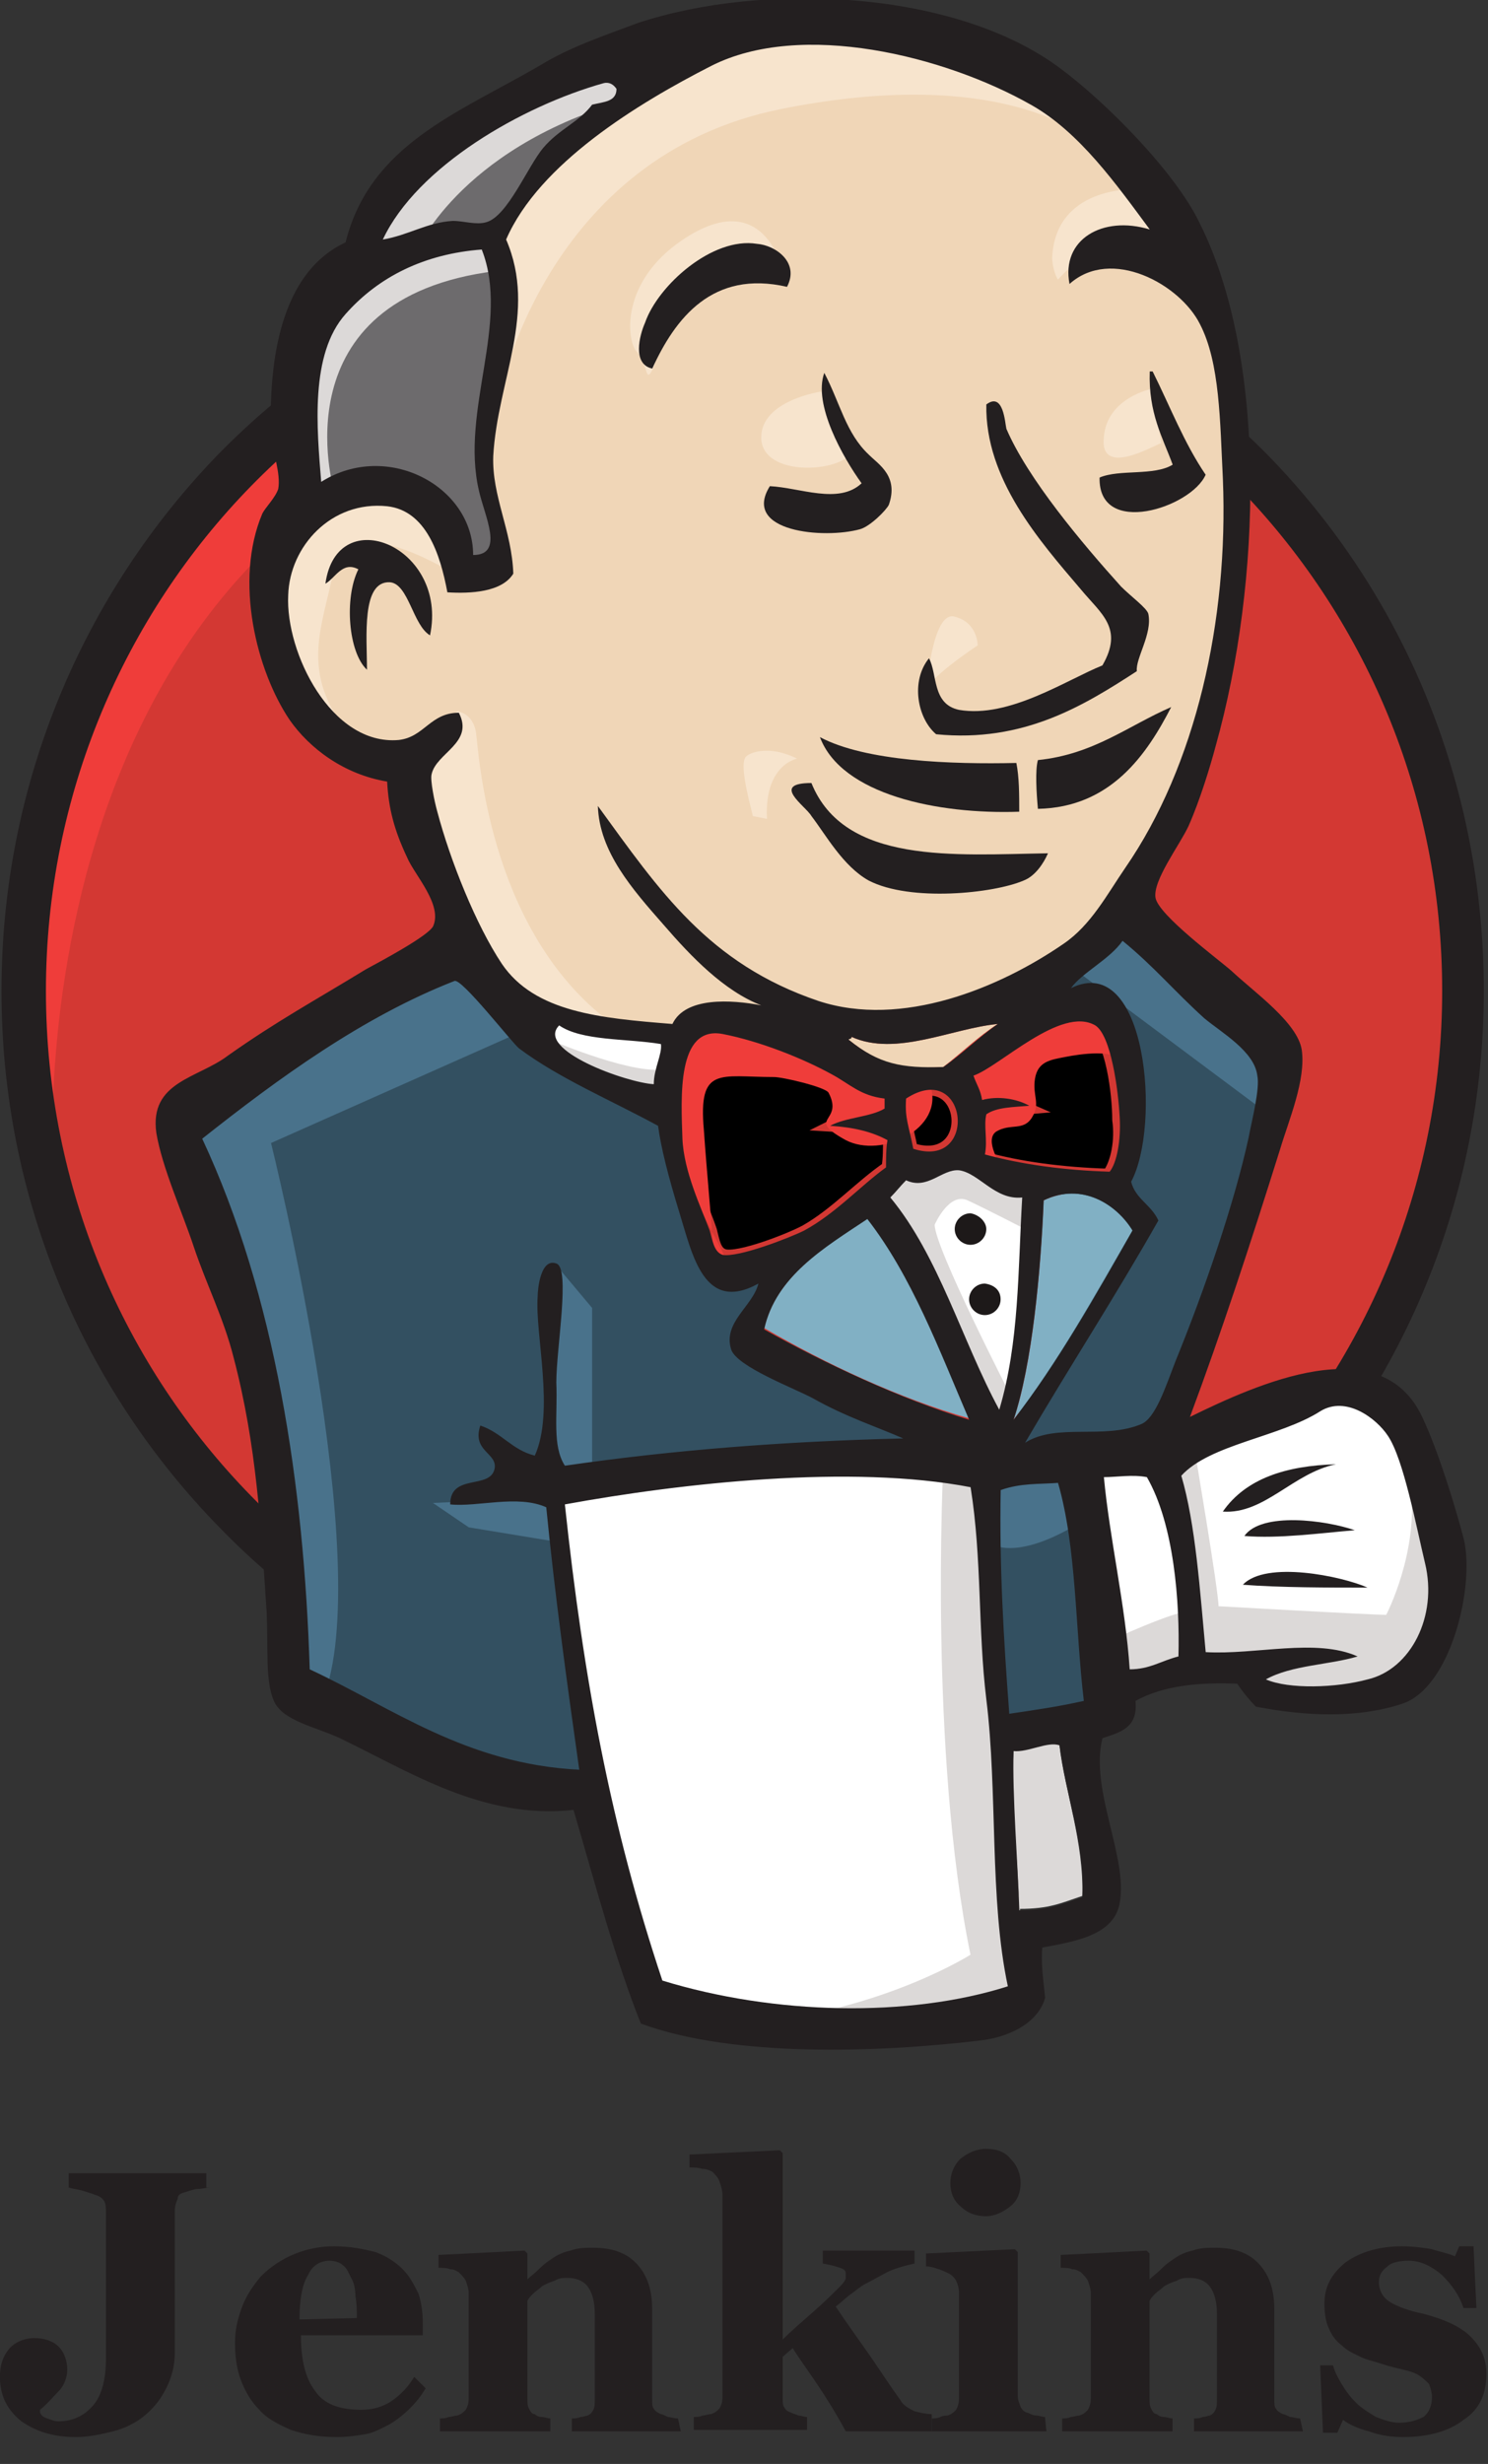 <svg width="29" height="48" viewBox="0 0 29 48" fill="none" xmlns="http://www.w3.org/2000/svg">
<rect x="0" y="0" width="29" height="48" fill="#333333" stroke="none"/>
<g clip-path="url(#clip0_246_4403)">
<path d="M28.525 19.25C28.525 27.156 22.239 33.582 14.5 33.582C6.761 33.582 0.475 27.184 0.475 19.25C0.475 11.315 6.761 4.917 14.5 4.917C22.239 4.917 28.525 11.343 28.525 19.25Z" fill="#D33833"/>
<path d="M1.035 22.798C1.035 22.798 0.029 7.851 13.803 7.404L12.853 5.811L5.365 8.326L3.214 10.784L1.37 14.36L0.309 18.523L0.616 21.317" fill="#EF3D3A"/>
<path d="M4.891 9.471C2.432 11.986 0.895 15.478 0.895 19.305C0.895 23.161 2.432 26.625 4.891 29.14C7.349 31.654 10.73 33.219 14.501 33.219C18.245 33.219 21.626 31.682 24.112 29.14C26.571 26.625 28.107 23.133 28.107 19.305C28.107 15.45 26.571 11.986 24.112 9.471C21.654 6.957 18.273 5.392 14.501 5.392C10.758 5.392 7.349 6.957 4.891 9.471ZM4.276 29.754C1.65 27.072 0.029 23.384 0.029 19.305C0.029 15.226 1.65 11.539 4.248 8.856C6.874 6.174 10.478 4.526 14.473 4.526C18.469 4.526 22.073 6.202 24.699 8.856C27.325 11.539 28.918 15.226 28.918 19.305C28.918 23.384 27.297 27.072 24.699 29.754C22.073 32.436 18.469 34.085 14.473 34.085C10.506 34.085 6.874 32.436 4.276 29.754Z" fill="#231F20"/>
<path d="M20.395 19.333L18.244 19.641L15.366 19.976L13.494 20.032L11.678 19.976L10.281 19.557L9.052 18.216L8.102 15.478L7.878 14.891L6.593 14.472L5.867 13.215L5.336 11.455L5.923 9.918L7.32 9.443L8.437 9.974L8.968 11.147L9.611 11.036L9.834 10.756L9.611 9.527L9.555 7.99L9.862 5.839V4.61L10.84 3.045L12.544 1.816L15.533 0.559L18.858 1.034L21.736 3.101L23.077 5.252L23.943 6.789L24.166 10.645L23.496 13.969L22.323 16.903L21.205 18.467" fill="#F0D6B7"/>
<path d="M18.579 28.581L10.952 28.888V30.173L11.594 34.672L11.287 35.035L5.951 33.219L5.588 32.576L5.029 26.514L3.772 22.881L3.492 22.015L7.767 19.082L9.108 18.551L10.281 20.004L11.287 20.898L12.46 21.261L12.991 21.429L13.634 24.223L14.109 24.809L15.338 24.39L14.472 26.067L19.11 28.274L18.579 28.581Z" fill="#335061"/>
<path d="M5.923 9.946L7.32 9.471L8.437 10.002L8.968 11.175L9.611 11.064L9.778 10.421L9.471 9.192L9.778 6.258L9.499 4.666L10.449 3.548L12.516 1.9L11.93 1.09L8.996 2.514L7.767 3.464L7.068 4.945L6.007 6.398L5.699 8.102L5.923 9.946Z" fill="#6D6B6D"/>
<path d="M8.102 4.917C8.102 4.917 8.913 2.934 12.098 1.984C15.283 1.034 12.265 1.285 12.265 1.285L8.801 2.626L7.46 3.967L6.873 5.029L8.102 4.917Z" fill="#DCD9D8"/>
<path d="M6.509 9.555C6.509 9.555 5.392 5.811 9.666 5.28L9.499 4.638L6.565 5.336L5.699 8.13L5.923 9.946L6.509 9.555Z" fill="#DCD9D8"/>
<path d="M8.215 14.528L8.913 13.857C8.913 13.857 9.221 13.885 9.277 14.277C9.332 14.64 9.5 18.02 11.791 19.836C12.014 20.004 10.087 19.557 10.087 19.557L8.382 16.875" fill="#F7E4CD"/>
<path d="M18.049 13.494C18.049 13.494 18.161 11.874 18.608 12.014C19.055 12.125 19.055 12.572 19.055 12.572C19.055 12.572 17.993 13.271 18.049 13.494Z" fill="#F7E4CD"/>
<path d="M22.462 7.571C22.462 7.571 21.569 7.739 21.513 8.521C21.429 9.303 22.462 8.689 22.63 8.633" fill="#F7E4CD"/>
<path d="M16.009 7.627C16.009 7.627 14.836 7.795 14.836 8.521C14.836 9.248 16.177 9.22 16.54 8.884" fill="#F7E4CD"/>
<path d="M8.746 11.119C8.746 11.119 6.734 9.89 6.511 11.064C6.287 12.237 5.812 13.075 6.818 14.332L6.147 14.109L5.505 12.46L5.281 10.868L6.511 9.583L7.907 9.695L8.718 10.337L8.746 11.119Z" fill="#F7E4CD"/>
<path d="M9.723 7.739C9.723 7.739 10.617 3.045 15.227 2.123C18.998 1.369 20.982 2.291 21.736 3.157C21.736 3.157 18.356 -0.838 15.171 0.363C11.958 1.592 9.611 3.828 9.667 5.28C9.751 7.739 9.723 7.739 9.723 7.739Z" fill="#F7E4CD"/>
<path d="M22.098 3.688C22.098 3.688 20.562 3.632 20.506 5.029C20.506 5.029 20.506 5.252 20.618 5.448C20.618 5.448 21.847 4.051 22.601 4.805" fill="#F7E4CD"/>
<path d="M15.338 5.588C15.338 5.588 15.059 3.464 13.271 4.694C12.097 5.504 12.209 6.621 12.404 6.845C12.628 7.068 12.572 7.487 12.712 7.208C12.879 6.901 12.823 5.951 13.41 5.671C13.969 5.392 14.947 5.085 15.338 5.588Z" fill="#F7E4CD"/>
<path d="M10.31 20.032L5.282 22.267C5.282 22.267 7.349 30.537 6.287 33.107L5.533 32.828L5.477 29.671L4.08 23.692L3.521 22.071L8.746 18.551L10.31 20.032Z" fill="#49728B"/>
<path d="M10.813 24.614L11.54 25.48V28.693H10.702C10.702 28.693 10.59 26.458 10.59 26.178C10.59 25.899 10.702 24.949 10.702 24.949" fill="#49728B"/>
<path d="M10.84 29.168L8.438 29.279L9.136 29.754L10.84 30.034" fill="#49728B"/>
<path d="M19.053 28.637L21.036 28.581L21.511 33.498L19.5 33.777L19.053 28.637Z" fill="#335061"/>
<path d="M19.586 28.637L22.575 28.469C22.575 28.469 23.805 25.368 23.805 25.2C23.805 25.033 24.866 20.702 24.866 20.702L22.464 18.188L21.989 17.769L20.703 19.054V24.027L19.586 28.637Z" fill="#335061"/>
<path d="M20.925 28.246L19.053 28.609L19.332 30.09C20.031 30.397 21.204 29.559 21.204 29.559" fill="#49728B"/>
<path d="M20.982 18.914L24.726 21.708L24.838 20.423L22.016 17.797L20.982 18.914Z" fill="#49728B"/>
<path d="M12.684 39.142L11.566 34.644L11.008 31.319L10.924 28.86L15.925 28.581H19.026L18.747 34.197L19.277 38.555L19.221 39.365L15.143 39.672L12.684 39.142Z" fill="white"/>
<path d="M18.383 28.581C18.383 28.581 18.104 34.141 18.914 38.08C18.914 38.08 17.321 39.086 14.975 39.365L19.473 39.197L20.003 38.89L19.361 30.145L19.193 28.274" fill="#DCD9D8"/>
<path d="M21.597 33.051L23.665 32.464L27.604 32.241L28.191 30.425L27.129 27.268L25.9 27.1L24.223 27.659L22.603 28.469L21.737 28.302L21.066 28.581" fill="white"/>
<path d="M21.568 31.989C21.568 31.989 22.965 31.347 23.161 31.403L22.574 28.469L23.273 28.19C23.273 28.19 23.748 30.984 23.748 31.291C23.748 31.291 26.737 31.459 27.016 31.459C27.016 31.459 27.659 30.229 27.491 28.944L28.078 30.648L28.134 31.598L27.268 32.883L26.318 33.107L24.725 33.051L24.195 32.353L22.323 32.632L21.736 32.855" fill="#DCD9D8"/>
<path d="M19.473 28.19L18.3 25.2L17.07 23.44C17.07 23.44 17.35 22.686 17.713 22.686H18.942L20.116 23.105L20.004 25.089L19.473 28.19Z" fill="white"/>
<path d="M19.696 27.184C19.696 27.184 18.216 24.306 18.216 23.859C18.216 23.859 18.495 23.217 18.858 23.384C19.221 23.552 20.032 23.971 20.032 23.971V22.965L18.216 22.602L16.986 22.77L19.054 27.659L19.473 27.715" fill="#DCD9D8"/>
<path d="M13.159 20.143L11.678 19.976L10.281 19.557V20.032L10.952 20.786L13.103 21.736" fill="white"/>
<path d="M10.784 20.283C10.784 20.283 12.432 20.982 12.991 20.814L13.047 21.457L11.566 21.149L10.672 20.507L10.784 20.283Z" fill="#DCD9D8"/>
<path d="M21.596 22.881C20.701 22.854 19.863 22.742 19.165 22.546C19.221 22.239 19.109 21.959 19.193 21.764C19.388 21.624 19.724 21.624 20.031 21.596C19.78 21.485 19.388 21.429 19.109 21.485C19.109 21.289 18.997 21.149 18.941 21.01C19.444 20.842 20.646 19.641 21.316 20.032C21.651 20.227 21.791 21.289 21.791 21.82C21.847 22.211 21.763 22.658 21.596 22.881Z" fill="#D33833"/>
<path d="M21.596 22.881C20.701 22.854 19.863 22.742 19.165 22.546C19.221 22.239 19.109 21.959 19.193 21.764C19.388 21.624 19.724 21.624 20.031 21.596C19.78 21.485 19.388 21.429 19.109 21.485C19.109 21.289 18.997 21.149 18.941 21.01C19.444 20.842 20.646 19.641 21.316 20.032C21.651 20.227 21.791 21.289 21.791 21.82C21.847 22.211 21.763 22.658 21.596 22.881Z" fill="black" stroke="#D33833" stroke-width="0.228"/>
<path d="M17.267 21.401V21.596C16.988 21.764 16.541 21.764 16.206 21.932C16.653 21.959 17.016 22.071 17.323 22.211C17.323 22.379 17.323 22.574 17.295 22.742C16.765 23.105 16.29 23.636 15.703 23.971C15.396 24.139 14.39 24.53 14.11 24.446C13.943 24.39 13.915 24.195 13.859 23.971C13.719 23.552 13.384 22.854 13.328 22.183C13.3 21.345 13.216 19.976 14.11 20.143C14.837 20.283 15.675 20.619 16.234 20.926C16.569 21.121 16.765 21.345 17.267 21.401Z" fill="#D33833"/>
<path d="M17.267 21.401V21.596C16.988 21.764 16.541 21.764 16.206 21.932C16.653 21.959 17.016 22.071 17.323 22.211C17.323 22.379 17.323 22.574 17.295 22.742C16.765 23.105 16.29 23.636 15.703 23.971C15.396 24.139 14.39 24.53 14.11 24.446C13.943 24.39 13.915 24.195 13.859 23.971C13.719 23.552 13.384 22.854 13.328 22.183C13.3 21.345 13.216 19.976 14.11 20.143C14.837 20.283 15.675 20.619 16.234 20.926C16.569 21.121 16.765 21.345 17.267 21.401Z" fill="black" stroke="#D33833" stroke-width="0.228"/>
<path d="M17.77 22.379C17.686 21.932 17.602 21.792 17.631 21.401C18.86 20.619 19.083 22.798 17.77 22.379Z" fill="#D33833"/>
<path d="M17.77 22.379C17.686 21.932 17.602 21.792 17.631 21.401C18.86 20.619 19.083 22.798 17.77 22.379Z" fill="black" stroke="#D33833" stroke-width="0.228"/>
<path d="M19.529 22.742C19.529 22.742 19.166 22.211 19.417 22.043C19.697 21.876 19.948 22.043 20.116 21.764C20.284 21.485 20.116 21.345 20.172 21.01C20.228 20.674 20.479 20.646 20.758 20.591C21.038 20.535 21.764 20.423 21.876 20.702L21.569 19.752L20.926 19.529L18.915 20.702L18.803 21.289V22.462" fill="#EF3D3A"/>
<path d="M13.914 24.502C13.858 23.664 13.774 22.826 13.718 22.015C13.606 20.758 14.025 20.982 15.087 20.982C15.255 20.982 16.093 21.177 16.149 21.289C16.456 21.876 15.674 21.764 16.484 22.211C17.183 22.574 18.412 21.988 18.132 21.149C17.993 20.954 17.322 21.093 17.099 20.954C16.68 20.73 16.261 20.535 15.841 20.311C15.311 20.032 14.081 19.641 13.523 20.004C12.098 20.982 13.606 23.412 14.109 24.446" fill="#EF3D3A"/>
<path d="M15.338 5.588C13.885 5.252 13.159 6.202 12.712 7.18C12.32 7.096 12.46 6.538 12.572 6.286C12.823 5.56 13.885 4.61 14.751 4.75C15.114 4.777 15.589 5.113 15.338 5.588Z" fill="#231F20"/>
<path d="M22.408 7.236H22.464C22.799 7.907 23.078 8.633 23.497 9.248C23.218 9.89 21.402 10.477 21.43 9.303C21.821 9.136 22.492 9.276 22.855 9.052C22.659 8.521 22.38 8.046 22.408 7.236Z" fill="#231F20"/>
<path d="M16.065 7.264C16.373 7.851 16.485 8.437 16.931 8.856C17.127 9.052 17.518 9.276 17.323 9.834C17.267 9.946 16.959 10.253 16.764 10.309C16.065 10.505 14.445 10.365 15.004 9.471C15.591 9.499 16.345 9.834 16.792 9.415C16.429 8.912 15.842 7.879 16.065 7.264Z" fill="#231F20"/>
<path d="M22.156 13.075C21.122 13.746 19.949 14.472 18.245 14.304C17.881 13.997 17.742 13.271 18.105 12.824C18.273 13.131 18.161 13.718 18.692 13.829C19.669 13.997 20.787 13.243 21.485 12.963C21.905 12.237 21.458 11.958 21.066 11.483C20.256 10.533 19.195 9.331 19.223 7.879C19.558 7.627 19.586 8.242 19.614 8.354C20.033 9.331 21.094 10.589 21.849 11.427C22.044 11.622 22.352 11.846 22.38 11.958C22.463 12.349 22.128 12.824 22.156 13.075Z" fill="#231F20"/>
<path d="M8.381 12.377C8.046 12.181 7.962 11.371 7.599 11.343C7.04 11.315 7.152 12.405 7.152 13.047C6.789 12.712 6.705 11.65 6.984 11.091C6.677 10.924 6.537 11.259 6.342 11.371C6.565 9.75 8.744 10.645 8.381 12.377Z" fill="#231F20"/>
<path d="M22.826 13.774C22.351 14.696 21.652 15.729 20.228 15.757C20.2 15.45 20.172 15.003 20.228 14.807C21.317 14.696 21.988 14.137 22.826 13.774Z" fill="#231F20"/>
<path d="M15.98 14.36C16.875 14.835 18.551 14.891 19.808 14.863C19.864 15.143 19.864 15.478 19.864 15.813C18.271 15.869 16.399 15.478 15.98 14.36Z" fill="#231F20"/>
<path d="M15.814 15.254C16.457 16.847 18.608 16.651 20.424 16.623C20.34 16.819 20.172 17.07 19.949 17.154C19.362 17.406 17.742 17.573 16.931 17.154C16.429 16.875 16.093 16.26 15.814 15.897C15.702 15.701 15.004 15.254 15.814 15.254Z" fill="#231F20"/>
<path d="M22.071 23.971C21.344 25.228 20.618 26.541 19.752 27.659C20.115 26.597 20.283 24.781 20.339 23.384C21.093 23.021 21.764 23.468 22.071 23.971Z" fill="#81B0C4"/>
<path d="M26.039 28.525C25.201 28.693 24.642 29.503 23.832 29.447C24.279 28.804 25.061 28.553 26.039 28.525Z" fill="#231F20"/>
<path d="M26.403 29.81C25.733 29.866 24.922 29.978 24.252 29.922C24.587 29.447 25.844 29.615 26.403 29.81Z" fill="#231F20"/>
<path d="M26.653 30.928C25.899 30.928 24.949 30.928 24.223 30.872C24.67 30.397 26.15 30.704 26.653 30.928Z" fill="#231F20"/>
<path d="M20.647 33.973C20.759 34.923 21.122 35.873 21.094 36.934C20.675 37.074 20.452 37.186 19.865 37.186C19.837 36.292 19.697 34.951 19.753 34.085C20.033 34.141 20.424 33.917 20.647 33.973Z" fill="#DCD9D8"/>
<path d="M19.445 19.948C19.053 20.199 18.746 20.507 18.383 20.786C17.573 20.842 17.126 20.73 16.539 20.255C16.539 20.227 16.595 20.227 16.595 20.199C17.461 20.59 18.551 20.032 19.445 19.948Z" fill="#F0D6B7"/>
<path d="M14.893 25.871C15.144 24.837 16.066 24.306 16.904 23.72C17.77 24.837 18.301 26.262 18.888 27.631C17.519 27.24 16.094 26.569 14.893 25.871Z" fill="#81B0C4"/>
<path d="M19.754 34.113C19.726 34.951 19.838 36.32 19.866 37.214C20.425 37.214 20.676 37.102 21.095 36.962C21.151 35.929 20.76 34.951 20.648 34.001C20.425 33.917 20.034 34.141 19.754 34.113ZM11.009 29.307C11.373 32.716 11.903 35.566 12.909 38.583C15.088 39.253 17.715 39.309 19.642 38.695C19.279 36.99 19.447 34.923 19.223 33.107C19.056 31.738 19.14 30.369 18.916 28.972C16.597 28.525 13.3 28.888 11.009 29.307ZM19.503 29.028C19.475 30.481 19.559 31.933 19.67 33.386C20.229 33.303 20.62 33.247 21.123 33.135C20.956 31.738 20.983 30.145 20.62 28.888C20.257 28.916 19.894 28.888 19.503 29.028ZM22.352 28.776C22.073 28.721 21.766 28.776 21.514 28.776C21.626 29.978 21.933 31.263 22.017 32.52C22.408 32.52 22.632 32.353 22.967 32.269C22.995 31.207 22.883 29.698 22.352 28.776ZM26.655 32.716C27.493 32.52 28.024 31.486 27.773 30.453C27.605 29.754 27.353 28.413 27.046 27.966C26.823 27.631 26.236 27.184 25.733 27.491C24.951 27.994 23.582 28.134 23.023 28.748C23.302 29.698 23.386 30.984 23.498 32.185C24.476 32.241 25.649 31.906 26.459 32.269C25.901 32.436 25.174 32.436 24.671 32.716C25.118 32.911 26.04 32.883 26.655 32.716ZM18.888 27.659C18.301 26.29 17.771 24.865 16.904 23.748C16.066 24.306 15.116 24.865 14.893 25.899C16.094 26.569 17.519 27.24 18.888 27.659ZM20.341 23.384C20.285 24.753 20.117 26.569 19.754 27.659C20.62 26.541 21.347 25.256 22.073 23.971C21.766 23.468 21.095 23.021 20.341 23.384ZM18.692 22.798C18.357 22.77 18.078 23.189 17.659 22.993C17.547 23.105 17.463 23.217 17.352 23.328C18.301 24.474 18.748 26.122 19.475 27.463C19.866 26.15 19.838 24.753 19.922 23.328C19.391 23.384 19.084 22.854 18.692 22.798ZM17.659 21.401C17.631 21.792 17.715 21.932 17.799 22.379C19.084 22.798 18.86 20.619 17.659 21.401ZM16.206 20.926C15.647 20.619 14.809 20.283 14.083 20.143C13.189 19.976 13.273 21.373 13.3 22.183C13.328 22.826 13.664 23.524 13.831 23.971C13.887 24.167 13.915 24.39 14.083 24.446C14.39 24.502 15.396 24.111 15.675 23.971C16.29 23.636 16.765 23.105 17.268 22.742C17.268 22.574 17.268 22.379 17.296 22.211C16.988 22.043 16.625 21.959 16.178 21.932C16.485 21.764 16.96 21.764 17.24 21.596V21.401C16.765 21.345 16.569 21.121 16.206 20.926ZM10.898 19.976C10.423 20.451 12.211 21.093 12.742 21.121C12.742 20.814 12.909 20.535 12.881 20.339C12.211 20.227 11.345 20.283 10.898 19.976ZM16.597 20.199C16.597 20.255 16.541 20.227 16.541 20.255C17.128 20.73 17.575 20.814 18.385 20.786C18.748 20.535 19.084 20.199 19.447 19.948C18.553 20.032 17.463 20.591 16.597 20.199ZM21.822 21.764C21.794 21.233 21.654 20.172 21.347 19.976C20.676 19.585 19.475 20.786 18.972 20.954C19.028 21.121 19.112 21.233 19.14 21.429C19.447 21.345 19.81 21.401 20.061 21.541C19.754 21.568 19.419 21.568 19.223 21.708C19.168 21.932 19.251 22.211 19.195 22.49C19.922 22.686 20.732 22.798 21.626 22.826C21.766 22.658 21.849 22.211 21.822 21.764ZM10.115 20.423C9.976 20.311 8.998 19.054 8.858 19.11C7.07 19.808 5.422 21.01 3.941 22.183C5.366 25.228 5.925 28.944 6.036 32.52C7.657 33.275 9.082 34.364 11.289 34.476C11.037 32.688 10.814 31.067 10.646 29.363C10.088 29.112 9.305 29.363 8.774 29.307C8.774 28.693 9.557 29.028 9.64 28.609C9.696 28.302 9.193 28.274 9.361 27.771C9.78 27.91 9.976 28.246 10.423 28.357C10.814 27.491 10.423 25.983 10.479 25.256C10.479 25.117 10.534 24.502 10.842 24.614C11.121 24.698 10.842 26.262 10.842 26.933C10.87 27.575 10.758 28.162 11.009 28.553C13.133 28.246 15.284 28.078 17.603 28.022C17.1 27.799 16.485 27.603 15.843 27.24C15.48 27.044 14.362 26.625 14.25 26.29C14.083 25.759 14.669 25.452 14.781 25.005C13.72 25.591 13.496 24.446 13.245 23.636C13.021 22.909 12.881 22.351 12.825 21.932C11.903 21.429 10.898 21.01 10.115 20.423ZM20.872 19.25C22.352 18.523 22.632 21.932 22.045 23.021C22.129 23.356 22.436 23.468 22.576 23.776C21.738 25.256 20.844 26.625 19.978 28.106C20.592 27.715 21.514 28.05 22.241 27.743C22.52 27.631 22.716 27.016 22.911 26.514C23.47 25.145 24.057 23.44 24.336 22.155C24.392 21.848 24.56 21.205 24.504 20.954C24.448 20.479 23.805 20.116 23.47 19.836C22.883 19.305 22.492 18.83 21.878 18.328C21.626 18.691 21.095 18.942 20.872 19.25ZM6.735 6.118C6.036 6.901 6.176 8.354 6.26 9.387C7.545 8.577 9.221 9.471 9.221 10.812C9.836 10.812 9.445 10.058 9.333 9.555C8.97 7.99 9.948 6.286 9.389 4.861C8.272 4.945 7.377 5.392 6.735 6.118ZM11.764 1.62C10.171 2.067 8.132 3.241 7.461 4.666C7.964 4.582 8.327 4.33 8.83 4.303C9.026 4.303 9.277 4.386 9.473 4.33C9.892 4.219 10.283 3.241 10.59 2.878C10.898 2.514 11.289 2.375 11.54 2.039C11.764 1.984 12.015 1.984 12.015 1.732C11.959 1.648 11.876 1.592 11.764 1.62ZM20.089 2.039C18.413 1.09 15.619 0.391 13.859 1.285C12.434 2.012 10.507 3.185 9.864 4.666C10.479 6.091 9.696 7.404 9.613 8.884C9.585 9.667 9.976 10.337 10.004 11.175C9.78 11.539 9.166 11.566 8.719 11.539C8.579 10.784 8.299 9.946 7.545 9.862C6.456 9.75 5.645 10.645 5.617 11.594C5.561 12.712 6.456 14.528 7.769 14.416C8.272 14.36 8.383 13.885 8.942 13.885C9.249 14.472 8.495 14.668 8.411 15.087C8.383 15.198 8.467 15.617 8.523 15.813C8.774 16.763 9.277 18.02 9.78 18.775C10.423 19.724 11.708 19.836 13.105 19.948C13.356 19.417 14.25 19.473 14.837 19.585C14.111 19.305 13.468 18.635 12.937 18.02C12.323 17.322 11.68 16.595 11.652 15.701C12.853 17.35 13.803 18.775 15.955 19.501C17.575 20.032 19.475 19.25 20.732 18.383C21.263 18.02 21.57 17.433 21.933 16.903C23.302 14.919 23.945 12.097 23.833 9.331C23.777 8.214 23.777 7.068 23.386 6.314C22.995 5.532 21.654 4.805 20.844 5.532C20.676 4.666 21.486 4.191 22.408 4.47C21.766 3.604 21.039 2.57 20.089 2.039ZM23.191 27.603C24.504 26.96 26.906 25.871 27.717 27.603C28.024 28.246 28.359 29.335 28.527 29.978C28.75 30.9 28.275 32.883 27.326 33.191C26.487 33.47 25.482 33.442 24.476 33.247C24.364 33.135 24.224 32.967 24.113 32.8C23.386 32.772 22.688 32.828 22.129 33.135C22.185 33.666 21.822 33.749 21.486 33.861C21.235 34.867 21.989 36.18 21.822 37.074C21.71 37.717 20.9 37.828 20.313 37.94C20.285 38.303 20.341 38.611 20.369 38.918C20.229 39.421 19.642 39.7 19.056 39.756C17.156 39.98 14.306 40.092 12.49 39.421C11.987 38.164 11.596 36.683 11.177 35.258C9.417 35.454 7.964 34.504 6.623 33.861C6.148 33.638 5.506 33.526 5.338 33.135C5.17 32.772 5.226 32.073 5.198 31.431C5.087 29.754 5.003 28.162 4.556 26.458C4.36 25.675 4.025 25.033 3.773 24.278C3.55 23.608 3.159 22.742 3.047 22.071C2.907 21.066 3.857 21.01 4.444 20.563C5.394 19.892 6.12 19.501 7.126 18.886C7.433 18.719 8.327 18.244 8.439 18.048C8.635 17.629 8.076 17.042 7.936 16.707C7.685 16.176 7.573 15.757 7.545 15.226C6.707 15.087 6.036 14.584 5.645 14.025C5.003 13.075 4.556 11.315 5.114 10.002C5.17 9.89 5.366 9.695 5.422 9.527C5.478 9.22 5.31 8.801 5.282 8.465C5.226 6.733 5.589 5.252 6.735 4.722C7.21 2.822 8.914 2.207 10.507 1.285C11.093 0.922 11.764 0.698 12.434 0.447C14.893 -0.363 18.637 -0.196 20.676 1.341C21.542 1.984 22.911 3.353 23.386 4.358C24.699 6.985 24.587 11.343 23.694 14.528C23.582 14.947 23.386 15.59 23.163 16.093C22.995 16.456 22.464 17.154 22.52 17.489C22.576 17.825 23.749 18.691 24.001 18.914C24.448 19.333 25.286 19.92 25.37 20.451C25.454 21.038 25.118 21.82 24.951 22.379C24.364 24.25 23.805 25.955 23.191 27.603Z" fill="#231F20"/>
<path d="M14.529 14.751C14.585 14.668 14.976 14.5 15.535 14.779C15.535 14.779 14.892 14.891 14.948 15.953L14.668 15.897C14.696 15.925 14.389 14.947 14.529 14.751Z" fill="#F7E4CD"/>
<path d="M19.222 23.943C19.222 24.111 19.082 24.25 18.915 24.25C18.747 24.25 18.607 24.111 18.607 23.943C18.607 23.776 18.747 23.636 18.915 23.636C19.082 23.664 19.222 23.803 19.222 23.943Z" fill="#1D1919"/>
<path d="M19.501 25.312C19.501 25.48 19.362 25.619 19.194 25.619C19.026 25.619 18.887 25.48 18.887 25.312C18.887 25.145 19.026 25.005 19.194 25.005C19.39 25.033 19.501 25.145 19.501 25.312Z" fill="#1D1919"/>
<path d="M4.105 42.615C4.021 42.615 3.937 42.643 3.854 42.643C3.798 42.643 3.714 42.671 3.63 42.699C3.518 42.727 3.462 42.755 3.462 42.838C3.434 42.894 3.407 42.978 3.407 43.062V45.828C3.407 46.079 3.351 46.303 3.239 46.526C3.127 46.75 2.987 46.917 2.82 47.057C2.652 47.197 2.429 47.309 2.205 47.364C1.982 47.42 1.73 47.476 1.479 47.476C1.032 47.476 0.697 47.364 0.417 47.169C0.138 46.945 -0.002 46.666 -0.002 46.303C-0.002 46.079 0.054 45.912 0.166 45.772C0.277 45.632 0.473 45.548 0.669 45.548C0.864 45.548 1.032 45.604 1.144 45.716C1.255 45.828 1.311 45.995 1.311 46.163C1.311 46.303 1.255 46.47 1.144 46.582C1.032 46.694 0.92 46.834 0.78 46.945V47.001C0.808 47.057 0.836 47.085 0.92 47.113C1.004 47.141 1.06 47.169 1.144 47.169C1.423 47.169 1.646 47.057 1.814 46.861C1.982 46.666 2.065 46.359 2.065 45.94V43.118C2.065 43.034 2.065 42.95 2.038 42.894C2.01 42.838 1.954 42.782 1.842 42.755C1.786 42.727 1.674 42.699 1.591 42.671C1.479 42.643 1.423 42.643 1.339 42.615V42.336H4.021V42.615H4.105Z" fill="#231F20"/>
<path d="M8.296 46.526C8.212 46.666 8.128 46.778 7.989 46.917C7.877 47.029 7.737 47.141 7.597 47.225C7.43 47.309 7.29 47.392 7.122 47.42C6.955 47.448 6.759 47.476 6.564 47.476C6.2 47.476 5.921 47.42 5.67 47.337C5.418 47.225 5.195 47.113 5.055 46.945C4.887 46.778 4.776 46.582 4.692 46.359C4.608 46.135 4.58 45.884 4.58 45.632C4.58 45.381 4.636 45.157 4.72 44.934C4.804 44.71 4.943 44.515 5.083 44.347C5.27 44.16 5.492 44.012 5.737 43.911C5.981 43.811 6.243 43.759 6.508 43.76C6.843 43.76 7.095 43.816 7.318 43.872C7.542 43.956 7.709 44.068 7.849 44.207C7.989 44.347 8.072 44.515 8.156 44.682C8.212 44.85 8.24 45.046 8.24 45.269V45.493H5.865C5.865 45.968 5.949 46.331 6.145 46.582C6.312 46.834 6.62 46.945 7.039 46.945C7.262 46.945 7.458 46.889 7.625 46.778C7.793 46.666 7.961 46.498 8.072 46.303L8.296 46.526ZM6.955 45.157C6.955 45.018 6.955 44.878 6.927 44.738C6.927 44.599 6.899 44.459 6.843 44.375C6.787 44.263 6.759 44.179 6.675 44.124C6.62 44.068 6.508 44.04 6.424 44.04C6.256 44.04 6.089 44.124 6.005 44.319C5.893 44.487 5.837 44.794 5.837 45.185L6.955 45.157Z" fill="#231F20"/>
<path d="M13.268 47.364H11.145V47.113C11.201 47.113 11.257 47.113 11.313 47.085C11.369 47.085 11.425 47.057 11.453 47.057C11.508 47.029 11.536 47.001 11.564 46.945C11.592 46.889 11.592 46.834 11.592 46.722V45.074C11.592 44.822 11.536 44.654 11.453 44.543C11.369 44.431 11.229 44.375 11.061 44.375C10.977 44.375 10.894 44.375 10.81 44.431C10.726 44.459 10.642 44.487 10.558 44.543C10.503 44.599 10.447 44.627 10.391 44.682C10.335 44.738 10.307 44.766 10.279 44.822V46.722C10.279 46.806 10.279 46.861 10.307 46.917C10.335 46.973 10.363 47.029 10.419 47.029C10.447 47.057 10.503 47.085 10.558 47.085C10.614 47.085 10.67 47.113 10.726 47.113V47.364H8.575V47.113C8.631 47.113 8.687 47.113 8.742 47.085C8.798 47.085 8.854 47.057 8.91 47.057C8.994 47.029 9.022 47.001 9.078 46.945C9.106 46.889 9.134 46.834 9.134 46.722V44.654C9.134 44.599 9.106 44.515 9.078 44.431C9.05 44.375 8.994 44.319 8.938 44.263C8.882 44.235 8.854 44.207 8.77 44.207C8.715 44.179 8.631 44.179 8.547 44.179V43.928L10.223 43.844L10.279 43.9V44.403C10.335 44.347 10.419 44.291 10.53 44.179C10.614 44.096 10.698 44.04 10.782 43.984C10.866 43.928 10.977 43.872 11.117 43.844C11.257 43.788 11.425 43.788 11.564 43.788C11.955 43.788 12.235 43.9 12.43 44.124C12.626 44.347 12.71 44.627 12.71 44.99V46.722C12.71 46.806 12.71 46.889 12.738 46.917C12.766 46.973 12.821 47.001 12.877 47.029C12.905 47.029 12.961 47.057 13.017 47.085C13.073 47.085 13.129 47.113 13.213 47.113L13.268 47.364Z" fill="#231F20"/>
<path d="M18.159 47.364H16.483C16.287 47.001 16.092 46.694 15.924 46.443C15.756 46.191 15.589 45.968 15.449 45.744L15.254 45.912V46.694C15.254 46.778 15.254 46.861 15.281 46.889C15.309 46.945 15.337 46.973 15.421 47.001C15.477 47.029 15.505 47.029 15.561 47.057C15.617 47.057 15.673 47.085 15.728 47.085V47.337H13.521V47.085C13.577 47.085 13.633 47.085 13.689 47.057C13.745 47.057 13.801 47.029 13.857 47.029C13.94 47.001 13.968 46.973 14.024 46.917C14.052 46.861 14.08 46.806 14.08 46.694V42.755C14.08 42.671 14.052 42.587 14.024 42.503C13.996 42.419 13.94 42.364 13.884 42.308C13.829 42.28 13.773 42.252 13.689 42.252C13.605 42.224 13.521 42.224 13.438 42.224V41.972L15.198 41.889L15.254 41.944V45.576C15.421 45.409 15.617 45.241 15.84 45.045C16.064 44.85 16.231 44.682 16.371 44.543C16.455 44.459 16.483 44.403 16.483 44.375V44.291C16.483 44.235 16.455 44.207 16.371 44.179C16.287 44.151 16.203 44.124 16.036 44.096V43.844H17.824V44.096C17.572 44.151 17.405 44.207 17.293 44.263C17.181 44.319 17.041 44.403 16.874 44.487C16.762 44.543 16.678 44.627 16.595 44.682C16.511 44.738 16.399 44.85 16.287 44.934C16.511 45.269 16.734 45.576 16.93 45.856C17.125 46.135 17.321 46.443 17.544 46.75C17.6 46.861 17.712 46.917 17.824 46.973C17.936 47.001 18.047 47.029 18.159 47.029V47.309V47.364Z" fill="#231F20"/>
<path d="M20.394 47.364H18.159V47.113C18.215 47.113 18.27 47.113 18.326 47.085C18.382 47.057 18.438 47.057 18.466 47.057C18.55 47.029 18.578 47.001 18.634 46.945C18.662 46.889 18.689 46.834 18.689 46.722V44.654C18.689 44.571 18.662 44.487 18.634 44.431C18.606 44.375 18.55 44.319 18.494 44.291C18.438 44.263 18.382 44.235 18.298 44.207C18.215 44.179 18.131 44.151 18.047 44.151V43.9L19.779 43.816L19.835 43.872V46.666C19.835 46.75 19.863 46.806 19.891 46.889C19.919 46.945 19.975 47.001 20.03 47.001C20.086 47.029 20.142 47.057 20.198 47.057C20.254 47.057 20.31 47.085 20.366 47.085L20.394 47.364ZM19.891 42.531C19.891 42.699 19.835 42.866 19.695 42.978C19.555 43.09 19.388 43.174 19.22 43.174C19.025 43.174 18.857 43.118 18.717 42.978C18.578 42.866 18.522 42.699 18.522 42.531C18.522 42.364 18.578 42.196 18.717 42.056C18.857 41.944 19.025 41.861 19.22 41.861C19.416 41.861 19.584 41.916 19.695 42.056C19.835 42.196 19.891 42.364 19.891 42.531Z" fill="#231F20"/>
<path d="M25.393 47.364H23.27V47.113C23.326 47.113 23.382 47.113 23.438 47.085C23.494 47.085 23.549 47.057 23.578 47.057C23.633 47.029 23.661 47.001 23.689 46.945C23.717 46.889 23.717 46.834 23.717 46.722V45.074C23.717 44.822 23.661 44.654 23.578 44.543C23.494 44.431 23.354 44.375 23.186 44.375C23.102 44.375 23.019 44.375 22.935 44.431C22.851 44.459 22.767 44.487 22.683 44.543C22.628 44.599 22.572 44.627 22.516 44.682C22.46 44.738 22.432 44.766 22.404 44.822V46.722C22.404 46.806 22.404 46.861 22.432 46.917C22.46 46.973 22.488 47.029 22.544 47.029C22.572 47.057 22.628 47.085 22.683 47.085C22.739 47.085 22.795 47.113 22.851 47.113V47.364H20.7V47.113C20.756 47.113 20.812 47.113 20.867 47.085C20.923 47.085 20.979 47.057 21.035 47.057C21.119 47.029 21.147 47.001 21.203 46.945C21.231 46.889 21.259 46.834 21.259 46.722V44.654C21.259 44.599 21.231 44.515 21.203 44.431C21.175 44.375 21.119 44.319 21.063 44.263C21.007 44.235 20.979 44.207 20.895 44.207C20.84 44.179 20.756 44.179 20.672 44.179V43.928L22.348 43.844L22.404 43.9V44.403C22.46 44.347 22.544 44.291 22.655 44.179C22.739 44.096 22.823 44.04 22.907 43.984C22.991 43.928 23.102 43.872 23.242 43.844C23.382 43.788 23.549 43.788 23.689 43.788C24.08 43.788 24.36 43.9 24.555 44.124C24.751 44.347 24.835 44.627 24.835 44.99V46.722C24.835 46.806 24.835 46.889 24.863 46.917C24.891 46.973 24.946 47.001 25.002 47.029C25.03 47.029 25.086 47.057 25.142 47.085C25.198 47.085 25.254 47.113 25.338 47.113L25.393 47.364Z" fill="#231F20"/>
<path d="M27.349 47.476C27.125 47.476 26.902 47.448 26.678 47.364C26.455 47.309 26.287 47.225 26.175 47.141L26.064 47.392H25.784L25.729 46.079H25.98C26.008 46.191 26.064 46.303 26.148 46.443C26.231 46.582 26.315 46.694 26.427 46.806C26.539 46.917 26.678 47.001 26.818 47.085C26.958 47.141 27.125 47.197 27.265 47.197C27.489 47.197 27.628 47.141 27.74 47.085C27.852 47.001 27.908 46.861 27.908 46.694C27.908 46.61 27.88 46.526 27.852 46.443C27.796 46.387 27.74 46.331 27.656 46.275C27.572 46.219 27.461 46.191 27.349 46.163C27.237 46.135 27.098 46.107 26.93 46.051C26.762 45.995 26.622 45.968 26.511 45.912C26.399 45.856 26.259 45.8 26.148 45.688C26.036 45.604 25.952 45.493 25.896 45.353C25.84 45.241 25.812 45.074 25.812 44.878C25.812 44.543 25.952 44.291 26.231 44.068C26.511 43.872 26.874 43.76 27.321 43.76C27.544 43.76 27.74 43.788 27.908 43.816C28.075 43.872 28.243 43.9 28.355 43.956L28.439 43.76H28.718L28.774 44.962H28.522C28.439 44.71 28.299 44.515 28.103 44.319C27.908 44.151 27.684 44.04 27.461 44.04C27.293 44.04 27.125 44.068 27.042 44.151C26.93 44.235 26.874 44.319 26.874 44.459C26.874 44.627 26.958 44.766 27.098 44.85C27.237 44.934 27.461 45.018 27.74 45.074C28.159 45.185 28.466 45.325 28.662 45.52C28.858 45.716 28.969 45.94 28.969 46.247C28.969 46.638 28.83 46.945 28.522 47.141C28.243 47.364 27.824 47.476 27.349 47.476Z" fill="#231F20"/>
</g>
<defs>
<clipPath id="clip0_246_4403">
<rect width="29" height="47.495" fill="white"/>
</clipPath>
</defs>
</svg>

